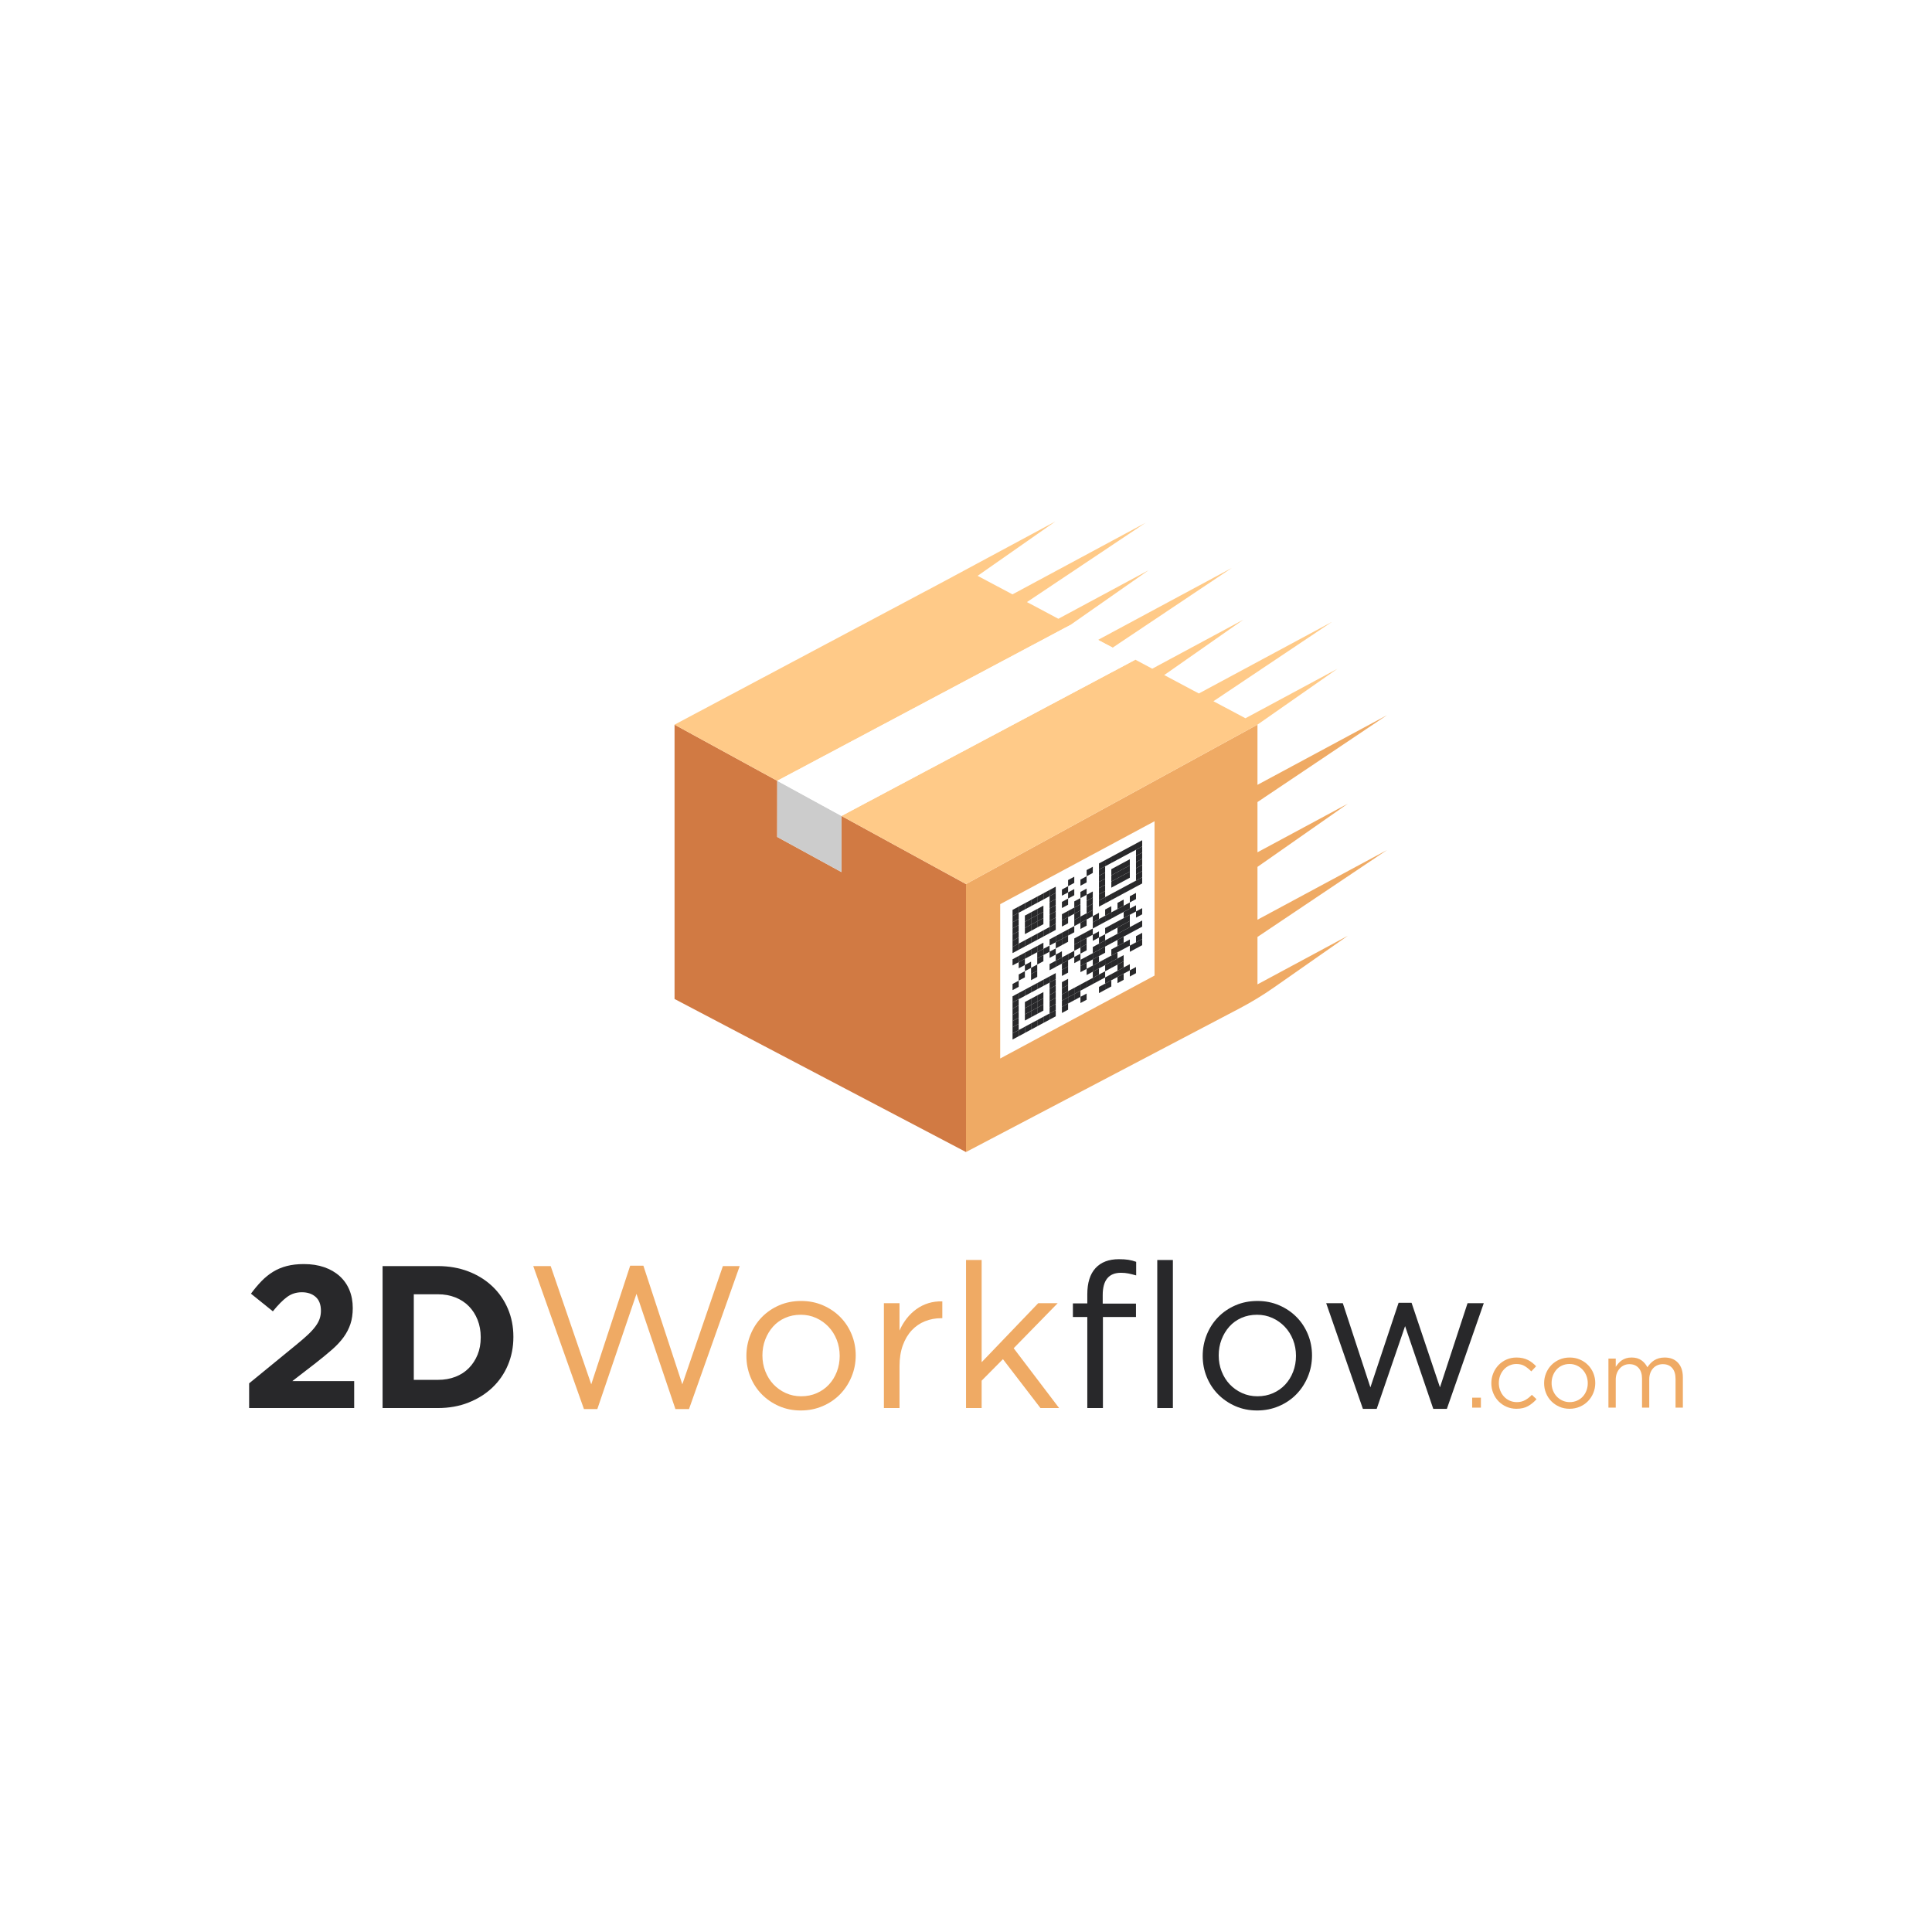 <?xml version="1.0" encoding="utf-8"?>
<!-- Generator: Adobe Illustrator 23.0.5, SVG Export Plug-In . SVG Version: 6.00 Build 0)  -->
<svg version="1.1" id="Layer_1" xmlns="http://www.w3.org/2000/svg" x="0px" y="0px"
     viewBox="0 0 2000 2000" style="enable-background:new 0 0 2000 2000;" xml:space="preserve">
<style type="text/css">
	.st0{fill:#FFFFFF;}
	.st1{fill:#EFAA64;}
	.st2{fill:#28282A;}
	.st3{fill:#D17A43;}
	.st4{fill:#FFCA88;}
	.st5{fill:none;}
	.st6{fill:#CCCCCC;}
</style>
<g>
	<rect x="0" class="st0" width="2000" height="2000"/>
	<g>
		<g>
			<path class="st1" d="M1301.73,1019.02l93.58-50.34l-76.42,53.46c-11.43,7.99-23.35,15.25-35.7,21.74l-75.06,39.41L1000,1192.58
				V915.16l197.3-107.91l104.41-57.1l0.02-0.01v62.32l134.08-72.11l-134.08,89.94v51.99l93.58-50.34l-93.58,65.46v54.7l134.1-72.14
				l-134.1,89.97V1019.02z"/>
			<g>
				<polygon class="st0" points="1035.39,935.99 1035.39,1095.76 1195.16,1009.92 1195.16,850.15 				"/>
				<g>
					<polygon class="st2" points="1048.18,941.91 1048.18,948.3 1054.57,944.86 1054.57,938.47 					"/>
					<polygon class="st2" points="1054.57,938.47 1054.57,944.86 1060.96,941.43 1060.96,935.04 					"/>
					<polygon class="st2" points="1060.96,935.04 1060.96,941.43 1067.35,938 1067.35,931.61 					"/>
					<polygon class="st2" points="1067.35,931.61 1067.35,938 1073.74,934.56 1073.74,928.17 					"/>
					<polygon class="st2" points="1073.74,928.17 1073.74,934.56 1080.13,931.13 1080.13,924.74 					"/>
					<polygon class="st2" points="1080.13,924.74 1080.13,931.13 1086.52,927.7 1086.52,921.3 					"/>
					<polygon class="st2" points="1086.52,921.3 1086.52,927.7 1092.91,924.26 1092.91,917.87 					"/>
					<polygon class="st2" points="1105.69,911 1105.69,917.4 1112.08,913.96 1112.08,907.57 					"/>
					<polygon class="st2" points="1124.87,900.7 1124.87,907.09 1131.26,903.66 1131.26,897.27 					"/>
					<polygon class="st2" points="1137.65,893.84 1137.65,900.23 1144.04,896.79 1144.04,890.4 					"/>
					<polygon class="st2" points="1144.04,890.4 1144.04,896.79 1150.43,893.36 1150.43,886.97 					"/>
					<polygon class="st2" points="1150.43,886.97 1150.43,893.36 1156.82,889.93 1156.82,883.54 					"/>
					<polygon class="st2" points="1156.82,883.54 1156.82,889.93 1163.21,886.49 1163.21,880.1 					"/>
					<polygon class="st2" points="1163.21,880.1 1163.21,886.49 1169.6,883.06 1169.6,876.67 					"/>
					<polygon class="st2" points="1169.6,876.67 1169.6,883.06 1175.99,879.63 1175.99,873.24 					"/>
					<polygon class="st2" points="1175.99,873.24 1175.99,879.63 1182.38,876.19 1182.38,869.8 					"/>
					<polygon class="st2" points="1048.18,948.3 1048.18,954.69 1054.57,951.25 1054.57,944.86 					"/>
					<polygon class="st2" points="1086.52,927.7 1086.52,934.09 1092.91,930.65 1092.91,924.26 					"/>
					<polygon class="st2" points="1099.3,920.83 1099.3,927.22 1105.69,923.79 1105.69,917.4 					"/>
					<polygon class="st2" points="1118.47,910.53 1118.47,916.92 1124.87,913.49 1124.87,907.09 					"/>
					<polygon class="st2" points="1137.65,900.23 1137.65,906.62 1144.04,903.18 1144.04,896.79 					"/>
					<polygon class="st2" points="1175.99,879.63 1175.99,886.02 1182.38,882.58 1182.38,876.19 					"/>
					<polygon class="st2" points="1048.18,954.69 1048.18,961.08 1054.57,957.64 1054.57,951.25 					"/>
					<polygon class="st2" points="1060.96,947.82 1060.96,954.21 1067.35,950.78 1067.35,944.39 					"/>
					<polygon class="st2" points="1067.35,944.39 1067.35,950.78 1073.74,947.34 1073.74,940.95 					"/>
					<polygon class="st2" points="1073.74,940.95 1073.74,947.34 1080.13,943.91 1080.13,937.52 					"/>
					<polygon class="st2" points="1086.52,934.09 1086.52,940.48 1092.91,937.04 1092.91,930.65 					"/>
					<polygon class="st2" points="1105.69,923.79 1105.69,930.18 1112.08,926.74 1112.08,920.35 					"/>
					<polygon class="st2" points="1137.65,906.62 1137.65,913.01 1144.04,909.58 1144.04,903.18 					"/>
					<polygon class="st2" points="1150.43,899.75 1150.43,906.14 1156.82,902.71 1156.82,896.32 					"/>
					<polygon class="st2" points="1156.82,896.32 1156.82,902.71 1163.21,899.27 1163.21,892.88 					"/>
					<polygon class="st2" points="1163.21,892.88 1163.21,899.27 1169.6,895.84 1169.6,889.45 					"/>
					<polygon class="st2" points="1175.99,886.02 1175.99,892.41 1182.38,888.97 1182.38,882.58 					"/>
					<polygon class="st2" points="1048.18,961.08 1048.18,967.47 1054.57,964.04 1054.57,957.64 					"/>
					<polygon class="st2" points="1060.96,954.21 1060.96,960.6 1067.35,957.17 1067.35,950.78 					"/>
					<polygon class="st2" points="1067.35,950.78 1067.35,957.17 1073.74,953.73 1073.74,947.34 					"/>
					<polygon class="st2" points="1073.74,947.34 1073.74,953.73 1080.13,950.3 1080.13,943.91 					"/>
					<polygon class="st2" points="1086.52,940.48 1086.52,946.87 1092.91,943.43 1092.91,937.04 					"/>
					<polygon class="st2" points="1099.3,933.61 1099.3,940 1105.69,936.57 1105.69,930.18 					"/>
					<polygon class="st2" points="1118.47,923.31 1118.47,929.7 1124.87,926.27 1124.87,919.88 					"/>
					<polygon class="st2" points="1137.65,913.01 1137.65,919.4 1144.04,915.97 1144.04,909.58 					"/>
					<polygon class="st2" points="1150.43,906.14 1150.43,912.53 1156.82,909.1 1156.82,902.71 					"/>
					<polygon class="st2" points="1156.82,902.71 1156.82,909.1 1163.21,905.67 1163.21,899.27 					"/>
					<polygon class="st2" points="1163.21,899.27 1163.21,905.67 1169.6,902.23 1169.6,895.84 					"/>
					<polygon class="st2" points="1175.99,892.41 1175.99,898.8 1182.38,895.37 1182.38,888.97 					"/>
					<polygon class="st2" points="1048.18,967.47 1048.18,973.86 1054.57,970.43 1054.57,964.04 					"/>
					<polygon class="st2" points="1060.96,960.6 1060.96,966.99 1067.35,963.56 1067.35,957.17 					"/>
					<polygon class="st2" points="1067.35,957.17 1067.35,963.56 1073.74,960.13 1073.74,953.73 					"/>
					<polygon class="st2" points="1073.74,953.73 1073.74,960.13 1080.13,956.69 1080.13,950.3 					"/>
					<polygon class="st2" points="1086.52,946.87 1086.52,953.26 1092.91,949.83 1092.91,943.43 					"/>
					<polygon class="st2" points="1112.08,933.13 1112.08,939.52 1118.47,936.09 1118.47,929.7 					"/>
					<polygon class="st2" points="1124.87,926.27 1124.87,932.66 1131.26,929.22 1131.26,922.83 					"/>
					<polygon class="st2" points="1137.65,919.4 1137.65,925.79 1144.04,922.36 1144.04,915.97 					"/>
					<polygon class="st2" points="1150.43,912.53 1150.43,918.92 1156.82,915.49 1156.82,909.1 					"/>
					<polygon class="st2" points="1156.82,909.1 1156.82,915.49 1163.21,912.06 1163.21,905.67 					"/>
					<polygon class="st2" points="1163.21,905.67 1163.21,912.06 1169.6,908.62 1169.6,902.23 					"/>
					<polygon class="st2" points="1175.99,898.8 1175.99,905.19 1182.38,901.76 1182.38,895.37 					"/>
					<polygon class="st2" points="1048.18,973.86 1048.18,980.25 1054.57,976.82 1054.57,970.43 					"/>
					<polygon class="st2" points="1086.52,953.26 1086.52,959.65 1092.91,956.22 1092.91,949.83 					"/>
					<polygon class="st2" points="1099.3,946.39 1099.3,952.78 1105.69,949.35 1105.69,942.96 					"/>
					<polygon class="st2" points="1105.69,942.96 1105.69,949.35 1112.08,945.92 1112.08,939.52 					"/>
					<polygon class="st2" points="1112.08,939.52 1112.08,945.92 1118.47,942.48 1118.47,936.09 					"/>
					<polygon class="st2" points="1124.87,932.66 1124.87,939.05 1131.26,935.61 1131.26,929.22 					"/>
					<polygon class="st2" points="1137.65,925.79 1137.65,932.18 1144.04,928.75 1144.04,922.36 					"/>
					<polygon class="st2" points="1175.99,905.19 1175.99,911.58 1182.38,908.15 1182.38,901.76 					"/>
					<polygon class="st2" points="1048.18,980.25 1048.18,986.64 1054.57,983.21 1054.57,976.82 					"/>
					<polygon class="st2" points="1054.57,976.82 1054.57,983.21 1060.96,979.77 1060.96,973.38 					"/>
					<polygon class="st2" points="1060.96,973.38 1060.96,979.77 1067.35,976.34 1067.35,969.95 					"/>
					<polygon class="st2" points="1067.35,969.95 1067.35,976.34 1073.74,972.91 1073.74,966.52 					"/>
					<polygon class="st2" points="1073.74,966.52 1073.74,972.91 1080.13,969.47 1080.13,963.08 					"/>
					<polygon class="st2" points="1080.13,963.08 1080.13,969.47 1086.52,966.04 1086.52,959.65 					"/>
					<polygon class="st2" points="1086.52,959.65 1086.52,966.04 1092.91,962.61 1092.91,956.22 					"/>
					<polygon class="st2" points="1099.3,952.78 1099.3,959.17 1105.69,955.74 1105.69,949.35 					"/>
					<polygon class="st2" points="1112.08,945.92 1112.08,952.31 1118.47,948.87 1118.47,942.48 					"/>
					<polygon class="st2" points="1124.87,939.05 1124.87,945.44 1131.26,942.01 1131.26,935.61 					"/>
					<polygon class="st2" points="1137.65,932.18 1137.65,938.57 1144.04,935.14 1144.04,928.75 					"/>
					<polygon class="st2" points="1144.04,928.75 1144.04,935.14 1150.43,931.71 1150.43,925.31 					"/>
					<polygon class="st2" points="1150.43,925.31 1150.43,931.71 1156.82,928.27 1156.82,921.88 					"/>
					<polygon class="st2" points="1156.82,921.88 1156.82,928.27 1163.21,924.84 1163.21,918.45 					"/>
					<polygon class="st2" points="1163.21,918.45 1163.21,924.84 1169.6,921.4 1169.6,915.01 					"/>
					<polygon class="st2" points="1169.6,915.01 1169.6,921.4 1175.99,917.97 1175.99,911.58 					"/>
					<polygon class="st2" points="1175.99,911.58 1175.99,917.97 1182.38,914.54 1182.38,908.15 					"/>
					<polygon class="st2" points="1112.08,952.31 1112.08,958.7 1118.47,955.26 1118.47,948.87 					"/>
					<polygon class="st2" points="1118.47,948.87 1118.47,955.26 1124.87,951.83 1124.87,945.44 					"/>
					<polygon class="st2" points="1124.87,945.44 1124.87,951.83 1131.26,948.4 1131.26,942.01 					"/>
					<polygon class="st2" points="1048.18,993.03 1048.18,999.42 1054.57,995.99 1054.57,989.6 					"/>
					<polygon class="st2" points="1054.57,989.6 1054.57,995.99 1060.96,992.56 1060.96,986.17 					"/>
					<polygon class="st2" points="1060.96,986.17 1060.96,992.56 1067.35,989.12 1067.35,982.73 					"/>
					<polygon class="st2" points="1067.35,982.73 1067.35,989.12 1073.74,985.69 1073.74,979.3 					"/>
					<polygon class="st2" points="1073.74,979.3 1073.74,985.69 1080.13,982.26 1080.13,975.86 					"/>
					<polygon class="st2" points="1086.52,972.43 1086.52,978.82 1092.91,975.39 1092.91,969 					"/>
					<polygon class="st2" points="1092.91,969 1092.91,975.39 1099.3,971.95 1099.3,965.56 					"/>
					<polygon class="st2" points="1099.3,965.56 1099.3,971.95 1105.69,968.52 1105.69,962.13 					"/>
					<polygon class="st2" points="1105.69,962.13 1105.69,968.52 1112.08,965.09 1112.08,958.7 					"/>
					<polygon class="st2" points="1118.47,955.26 1118.47,961.65 1124.87,958.22 1124.87,951.83 					"/>
					<polygon class="st2" points="1131.26,948.4 1131.26,954.79 1137.65,951.35 1137.65,944.96 					"/>
					<polygon class="st2" points="1144.04,941.53 1144.04,947.92 1150.43,944.49 1150.43,938.1 					"/>
					<polygon class="st2" points="1156.82,934.66 1156.82,941.05 1163.21,937.62 1163.21,931.23 					"/>
					<polygon class="st2" points="1169.6,927.8 1169.6,934.19 1175.99,930.75 1175.99,924.36 					"/>
					<polygon class="st2" points="1054.57,995.99 1054.57,1002.38 1060.96,998.95 1060.96,992.56 					"/>
					<polygon class="st2" points="1073.74,985.69 1073.74,992.08 1080.13,988.65 1080.13,982.26 					"/>
					<polygon class="st2" points="1080.13,982.26 1080.13,988.65 1086.52,985.21 1086.52,978.82 					"/>
					<polygon class="st2" points="1092.91,975.39 1092.91,981.78 1099.3,978.35 1099.3,971.95 					"/>
					<polygon class="st2" points="1099.3,971.95 1099.3,978.35 1105.69,974.91 1105.69,968.52 					"/>
					<polygon class="st2" points="1131.26,954.79 1131.26,961.18 1137.65,957.74 1137.65,951.35 					"/>
					<polygon class="st2" points="1137.65,951.35 1137.65,957.74 1144.04,954.31 1144.04,947.92 					"/>
					<polygon class="st2" points="1144.04,947.92 1144.04,954.31 1150.43,950.88 1150.43,944.49 					"/>
					<polygon class="st2" points="1150.43,944.49 1150.43,950.88 1156.82,947.44 1156.82,941.05 					"/>
					<polygon class="st2" points="1156.82,941.05 1156.82,947.44 1163.21,944.01 1163.21,937.62 					"/>
					<polygon class="st2" points="1163.21,937.62 1163.21,944.01 1169.6,940.58 1169.6,934.19 					"/>
					<polygon class="st2" points="1060.96,998.95 1060.96,1005.34 1067.35,1001.9 1067.35,995.51 					"/>
					<polygon class="st2" points="1073.74,992.08 1073.74,998.47 1080.13,995.04 1080.13,988.65 					"/>
					<polygon class="st2" points="1086.52,985.21 1086.52,991.6 1092.91,988.17 1092.91,981.78 					"/>
					<polygon class="st2" points="1112.08,971.48 1112.08,977.87 1118.47,974.44 1118.47,968.04 					"/>
					<polygon class="st2" points="1118.47,968.04 1118.47,974.44 1124.87,971 1124.87,964.61 					"/>
					<polygon class="st2" points="1124.87,964.61 1124.87,971 1131.26,967.57 1131.26,961.18 					"/>
					<polygon class="st2" points="1163.21,944.01 1163.21,950.4 1169.6,946.97 1169.6,940.58 					"/>
					<polygon class="st2" points="1169.6,940.58 1169.6,946.97 1175.99,943.53 1175.99,937.14 					"/>
					<polygon class="st2" points="1054.57,1008.77 1054.57,1015.16 1060.96,1011.73 1060.96,1005.34 					"/>
					<polygon class="st2" points="1067.35,1001.9 1067.35,1008.29 1073.74,1004.86 1073.74,998.47 					"/>
					<polygon class="st2" points="1092.91,988.17 1092.91,994.56 1099.3,991.13 1099.3,984.74 					"/>
					<polygon class="st2" points="1112.08,977.87 1112.08,984.26 1118.47,980.83 1118.47,974.44 					"/>
					<polygon class="st2" points="1118.47,974.44 1118.47,980.83 1124.87,977.39 1124.87,971 					"/>
					<polygon class="st2" points="1131.26,967.57 1131.26,973.96 1137.65,970.53 1137.65,964.14 					"/>
					<polygon class="st2" points="1144.04,960.7 1144.04,967.09 1150.43,963.66 1150.43,957.27 					"/>
					<polygon class="st2" points="1150.43,957.27 1150.43,963.66 1156.82,960.23 1156.82,953.83 					"/>
					<polygon class="st2" points="1156.82,953.83 1156.82,960.23 1163.21,956.79 1163.21,950.4 					"/>
					<polygon class="st2" points="1163.21,950.4 1163.21,956.79 1169.6,953.36 1169.6,946.97 					"/>
					<polygon class="st2" points="1175.99,943.53 1175.99,949.92 1182.38,946.49 1182.38,940.1 					"/>
					<polygon class="st2" points="1048.18,1018.6 1048.18,1024.99 1054.57,1021.55 1054.57,1015.16 					"/>
					<polygon class="st2" points="1067.35,1008.29 1067.35,1014.69 1073.74,1011.25 1073.74,1004.86 					"/>
					<polygon class="st2" points="1086.52,997.99 1086.52,1004.38 1092.91,1000.95 1092.91,994.56 					"/>
					<polygon class="st2" points="1092.91,994.56 1092.91,1000.95 1099.3,997.52 1099.3,991.13 					"/>
					<polygon class="st2" points="1099.3,991.13 1099.3,997.52 1105.69,994.08 1105.69,987.69 					"/>
					<polygon class="st2" points="1105.69,987.69 1105.69,994.08 1112.08,990.65 1112.08,984.26 					"/>
					<polygon class="st2" points="1118.47,980.83 1118.47,987.22 1124.87,983.78 1124.87,977.39 					"/>
					<polygon class="st2" points="1137.65,970.53 1137.65,976.92 1144.04,973.48 1144.04,967.09 					"/>
					<polygon class="st2" points="1156.82,960.23 1156.82,966.62 1163.21,963.18 1163.21,956.79 					"/>
					<polygon class="st2" points="1163.21,956.79 1163.21,963.18 1169.6,959.75 1169.6,953.36 					"/>
					<polygon class="st2" points="1099.3,997.52 1099.3,1003.91 1105.69,1000.48 1105.69,994.08 					"/>
					<polygon class="st2" points="1112.08,990.65 1112.08,997.04 1118.47,993.61 1118.47,987.22 					"/>
					<polygon class="st2" points="1131.26,980.35 1131.26,986.74 1137.65,983.31 1137.65,976.92 					"/>
					<polygon class="st2" points="1137.65,976.92 1137.65,983.31 1144.04,979.87 1144.04,973.48 					"/>
					<polygon class="st2" points="1144.04,973.48 1144.04,979.87 1150.43,976.44 1150.43,970.05 					"/>
					<polygon class="st2" points="1150.43,970.05 1150.43,976.44 1156.82,973.01 1156.82,966.62 					"/>
					<polygon class="st2" points="1156.82,966.62 1156.82,973.01 1163.21,969.57 1163.21,963.18 					"/>
					<polygon class="st2" points="1163.21,963.18 1163.21,969.57 1169.6,966.14 1169.6,959.75 					"/>
					<polygon class="st2" points="1169.6,959.75 1169.6,966.14 1175.99,962.71 1175.99,956.32 					"/>
					<polygon class="st2" points="1175.99,956.32 1175.99,962.71 1182.38,959.27 1182.38,952.88 					"/>
					<polygon class="st2" points="1048.18,1031.38 1048.18,1037.77 1054.57,1034.33 1054.57,1027.94 					"/>
					<polygon class="st2" points="1054.57,1027.94 1054.57,1034.33 1060.96,1030.9 1060.96,1024.51 					"/>
					<polygon class="st2" points="1060.96,1024.51 1060.96,1030.9 1067.35,1027.47 1067.35,1021.08 					"/>
					<polygon class="st2" points="1067.35,1021.08 1067.35,1027.47 1073.74,1024.03 1073.74,1017.64 					"/>
					<polygon class="st2" points="1073.74,1017.64 1073.74,1024.03 1080.13,1020.6 1080.13,1014.21 					"/>
					<polygon class="st2" points="1080.13,1014.21 1080.13,1020.6 1086.52,1017.17 1086.52,1010.78 					"/>
					<polygon class="st2" points="1086.52,1010.78 1086.52,1017.17 1092.91,1013.73 1092.91,1007.34 					"/>
					<polygon class="st2" points="1099.3,1003.91 1099.3,1010.3 1105.69,1006.87 1105.69,1000.48 					"/>
					<polygon class="st2" points="1118.47,993.61 1118.47,1000 1124.87,996.57 1124.87,990.17 					"/>
					<polygon class="st2" points="1124.87,990.17 1124.87,996.57 1131.26,993.13 1131.26,986.74 					"/>
					<polygon class="st2" points="1131.26,986.74 1131.26,993.13 1137.65,989.7 1137.65,983.31 					"/>
					<polygon class="st2" points="1137.65,983.31 1137.65,989.7 1144.04,986.26 1144.04,979.87 					"/>
					<polygon class="st2" points="1156.82,973.01 1156.82,979.4 1163.21,975.96 1163.21,969.57 					"/>
					<polygon class="st2" points="1048.18,1037.77 1048.18,1044.16 1054.57,1040.72 1054.57,1034.33 					"/>
					<polygon class="st2" points="1086.52,1017.17 1086.52,1023.56 1092.91,1020.12 1092.91,1013.73 					"/>
					<polygon class="st2" points="1118.47,1000 1118.47,1006.39 1124.87,1002.96 1124.87,996.57 					"/>
					<polygon class="st2" points="1131.26,993.13 1131.26,999.52 1137.65,996.09 1137.65,989.7 					"/>
					<polygon class="st2" points="1150.43,982.83 1150.43,989.22 1156.82,985.79 1156.82,979.4 					"/>
					<polygon class="st2" points="1156.82,979.4 1156.82,985.79 1163.21,982.36 1163.21,975.96 					"/>
					<polygon class="st2" points="1163.21,975.96 1163.21,982.36 1169.6,978.92 1169.6,972.53 					"/>
					<polygon class="st2" points="1175.99,969.1 1175.99,975.49 1182.38,972.05 1182.38,965.66 					"/>
					<polygon class="st2" points="1048.18,1044.16 1048.18,1050.55 1054.57,1047.12 1054.57,1040.72 					"/>
					<polygon class="st2" points="1060.96,1037.29 1060.96,1043.68 1067.35,1040.25 1067.35,1033.86 					"/>
					<polygon class="st2" points="1067.35,1033.86 1067.35,1040.25 1073.74,1036.81 1073.74,1030.42 					"/>
					<polygon class="st2" points="1073.74,1030.42 1073.74,1036.81 1080.13,1033.38 1080.13,1026.99 					"/>
					<polygon class="st2" points="1086.52,1023.56 1086.52,1029.95 1092.91,1026.51 1092.91,1020.12 					"/>
					<polygon class="st2" points="1099.3,1016.69 1099.3,1023.08 1105.69,1019.65 1105.69,1013.26 					"/>
					<polygon class="st2" points="1124.87,1002.96 1124.87,1009.35 1131.26,1005.91 1131.26,999.52 					"/>
					<polygon class="st2" points="1131.26,999.52 1131.26,1005.91 1137.65,1002.48 1137.65,996.09 					"/>
					<polygon class="st2" points="1137.65,996.09 1137.65,1002.48 1144.04,999.05 1144.04,992.66 					"/>
					<polygon class="st2" points="1144.04,992.66 1144.04,999.05 1150.43,995.61 1150.43,989.22 					"/>
					<polygon class="st2" points="1150.43,989.22 1150.43,995.61 1156.82,992.18 1156.82,985.79 					"/>
					<polygon class="st2" points="1169.6,978.92 1169.6,985.31 1175.99,981.88 1175.99,975.49 					"/>
					<polygon class="st2" points="1175.99,975.49 1175.99,981.88 1182.38,978.45 1182.38,972.05 					"/>
					<polygon class="st2" points="1048.18,1050.55 1048.18,1056.94 1054.57,1053.51 1054.57,1047.12 					"/>
					<polygon class="st2" points="1060.96,1043.68 1060.96,1050.07 1067.35,1046.64 1067.35,1040.25 					"/>
					<polygon class="st2" points="1067.35,1040.25 1067.35,1046.64 1073.74,1043.21 1073.74,1036.81 					"/>
					<polygon class="st2" points="1073.74,1036.81 1073.74,1043.21 1080.13,1039.77 1080.13,1033.38 					"/>
					<polygon class="st2" points="1086.52,1029.95 1086.52,1036.34 1092.91,1032.91 1092.91,1026.51 					"/>
					<polygon class="st2" points="1099.3,1023.08 1099.3,1029.47 1105.69,1026.04 1105.69,1019.65 					"/>
					<polygon class="st2" points="1131.26,1005.91 1131.26,1012.3 1137.65,1008.87 1137.65,1002.48 					"/>
					<polygon class="st2" points="1144.04,999.05 1144.04,1005.44 1150.43,1002 1150.43,995.61 					"/>
					<polygon class="st2" points="1150.43,995.61 1150.43,1002 1156.82,998.57 1156.82,992.18 					"/>
					<polygon class="st2" points="1156.82,992.18 1156.82,998.57 1163.21,995.14 1163.21,988.75 					"/>
					<polygon class="st2" points="1048.18,1056.94 1048.18,1063.33 1054.57,1059.9 1054.57,1053.51 					"/>
					<polygon class="st2" points="1060.96,1050.07 1060.96,1056.46 1067.35,1053.03 1067.35,1046.64 					"/>
					<polygon class="st2" points="1067.35,1046.64 1067.35,1053.03 1073.74,1049.6 1073.74,1043.21 					"/>
					<polygon class="st2" points="1073.74,1043.21 1073.74,1049.6 1080.13,1046.16 1080.13,1039.77 					"/>
					<polygon class="st2" points="1086.52,1036.34 1086.52,1042.73 1092.91,1039.3 1092.91,1032.91 					"/>
					<polygon class="st2" points="1099.3,1029.47 1099.3,1035.86 1105.69,1032.43 1105.69,1026.04 					"/>
					<polygon class="st2" points="1105.69,1026.04 1105.69,1032.43 1112.08,1029 1112.08,1022.6 					"/>
					<polygon class="st2" points="1112.08,1022.6 1112.08,1029 1118.47,1025.56 1118.47,1019.17 					"/>
					<polygon class="st2" points="1118.47,1019.17 1118.47,1025.56 1124.87,1022.13 1124.87,1015.74 					"/>
					<polygon class="st2" points="1124.87,1015.74 1124.87,1022.13 1131.26,1018.69 1131.26,1012.3 					"/>
					<polygon class="st2" points="1131.26,1012.3 1131.26,1018.69 1137.65,1015.26 1137.65,1008.87 					"/>
					<polygon class="st2" points="1137.65,1008.87 1137.65,1015.26 1144.04,1011.83 1144.04,1005.44 					"/>
					<polygon class="st2" points="1156.82,998.57 1156.82,1004.96 1163.21,1001.53 1163.21,995.14 					"/>
					<polygon class="st2" points="1048.18,1063.33 1048.18,1069.72 1054.57,1066.29 1054.57,1059.9 					"/>
					<polygon class="st2" points="1086.52,1042.73 1086.52,1049.12 1092.91,1045.69 1092.91,1039.3 					"/>
					<polygon class="st2" points="1099.3,1035.86 1099.3,1042.25 1105.69,1038.82 1105.69,1032.43 					"/>
					<polygon class="st2" points="1105.69,1032.43 1105.69,1038.82 1112.08,1035.39 1112.08,1029 					"/>
					<polygon class="st2" points="1112.08,1029 1112.08,1035.39 1118.47,1031.95 1118.47,1025.56 					"/>
					<polygon class="st2" points="1144.04,1011.83 1144.04,1018.22 1150.43,1014.79 1150.43,1008.39 					"/>
					<polygon class="st2" points="1150.43,1008.39 1150.43,1014.79 1156.82,1011.35 1156.82,1004.96 					"/>
					<polygon class="st2" points="1156.82,1004.96 1156.82,1011.35 1163.21,1007.92 1163.21,1001.53 					"/>
					<polygon class="st2" points="1163.21,1001.53 1163.21,1007.92 1169.6,1004.48 1169.6,998.09 					"/>
					<polygon class="st2" points="1048.18,1069.72 1048.18,1076.11 1054.57,1072.68 1054.57,1066.29 					"/>
					<polygon class="st2" points="1054.57,1066.29 1054.57,1072.68 1060.96,1069.25 1060.96,1062.85 					"/>
					<polygon class="st2" points="1060.96,1062.85 1060.96,1069.25 1067.35,1065.81 1067.35,1059.42 					"/>
					<polygon class="st2" points="1067.35,1059.42 1067.35,1065.81 1073.74,1062.38 1073.74,1055.99 					"/>
					<polygon class="st2" points="1073.74,1055.99 1073.74,1062.38 1080.13,1058.94 1080.13,1052.55 					"/>
					<polygon class="st2" points="1080.13,1052.55 1080.13,1058.94 1086.52,1055.51 1086.52,1049.12 					"/>
					<polygon class="st2" points="1086.52,1049.12 1086.52,1055.51 1092.91,1052.08 1092.91,1045.69 					"/>
					<polygon class="st2" points="1099.3,1042.25 1099.3,1048.64 1105.69,1045.21 1105.69,1038.82 					"/>
					<polygon class="st2" points="1118.47,1031.95 1118.47,1038.34 1124.87,1034.91 1124.87,1028.52 					"/>
					<polygon class="st2" points="1137.65,1021.65 1137.65,1028.04 1144.04,1024.61 1144.04,1018.22 					"/>
					<polygon class="st2" points="1144.04,1018.22 1144.04,1024.61 1150.43,1021.18 1150.43,1014.79 					"/>
					<polygon class="st2" points="1156.82,1011.35 1156.82,1017.74 1163.21,1014.31 1163.21,1007.92 					"/>
					<polygon class="st2" points="1169.6,1004.48 1169.6,1010.88 1175.99,1007.44 1175.99,1001.05 					"/>
				</g>
			</g>
			<polygon class="st3" points="1000,915.16 1000,1192.58 871.08,1124.89 804.56,1089.95 698.29,1034.14 698.29,750.15 
				804.61,808.28 804.61,808.36 804.56,866.4 871.08,902.78 871.08,844.65 			"/>
			<polygon class="st4" points="1301.71,750.15 1197.3,807.26 1000,915.16 1197.3,807.25 			"/>
			<polyline class="st5" points="1289.28,743.53 1256.14,725.91 1241.04,717.88 1205.19,698.82 1192.81,692.23 1175.3,682.92 			"/>
			<g>
				<polygon class="st6" points="871.08,844.65 871.08,902.78 804.56,866.4 804.61,808.28 804.61,808.28 				"/>
				<g>
					<polygon class="st4" points="1384.47,692.33 1301.73,750.14 1301.71,750.15 1197.3,807.25 1000,915.16 871.08,844.65 
						1175.3,682.92 1192.81,692.23 1287.12,641.5 1205.19,698.82 1241.04,717.88 1378.89,643.73 1256.14,725.91 1289.28,743.53 
											"/>
					<polygon class="st4" points="1189.04,590.3 1107.82,647.09 1107.82,647.09 1107.82,647.09 1002.58,703.04 804.61,808.28 
						698.29,750.15 976.83,602.04 977.84,601.51 1092.42,539.87 1012.03,596.1 1048.11,615.29 1185.95,541.14 1063.1,623.26 
						1092.42,638.86 1095.6,640.56 1095.62,640.55 					"/>
					<polygon class="st4" points="1275.18,587.92 1151.8,670.44 1136.68,662.42 					"/>
					<polygon class="st0" points="1175.3,682.92 871.08,844.65 804.61,808.28 1002.58,703.04 1107.82,647.09 1136.68,662.42 
						1151.8,670.44 					"/>
				</g>
				<polyline class="st5" points="1063.1,623.26 1048.11,615.29 1012.03,596.1 				"/>
			</g>
		</g>
		<g>
			<g>
				<path class="st2" d="M297.26,1342.56c-4.41,3.22-9.34,8.19-14.8,14.91l-22.67-18.26c3.64-4.93,7.31-9.29,11.02-13.1
					c3.71-3.81,7.7-7.01,11.97-9.62c4.27-2.61,8.99-4.58,14.17-5.92c5.18-1.34,11.05-2.01,17.63-2.01c7.84,0,14.87,1.09,21.1,3.25
					c6.23,2.17,11.55,5.25,15.96,9.24c4.41,3.99,7.77,8.78,10.08,14.38c2.31,5.6,3.46,11.83,3.46,18.68
					c0,6.16-0.81,11.65-2.41,16.48c-1.61,4.83-3.99,9.41-7.14,13.75c-3.15,4.34-7.17,8.64-12.07,12.91
					c-4.9,4.27-10.57,8.92-17.01,13.96l-23.93,18.47h64.03v27.92H257.9v-25.57l48.92-40.03c4.62-3.77,8.54-7.16,11.76-10.16
					c3.22-3,5.84-5.87,7.87-8.59c2.03-2.72,3.5-5.38,4.41-7.96c0.91-2.58,1.36-5.41,1.36-8.49c0-6.28-1.82-11.03-5.46-14.25
					c-3.64-3.21-8.4-4.82-14.28-4.82C306.74,1337.73,301.67,1339.34,297.26,1342.56z"/>
				<path class="st2" d="M525.78,1413.1c-3.78,8.96-9.13,16.73-16.06,23.3c-6.93,6.58-15.19,11.76-24.77,15.54
					c-9.59,3.78-20.12,5.67-31.6,5.67h-57.31v-146.96h57.31c11.47,0,22.01,1.86,31.6,5.56c9.59,3.71,17.84,8.85,24.77,15.43
					c6.93,6.58,12.28,14.31,16.06,23.2c3.78,8.89,5.67,18.51,5.67,28.87v0.42C531.45,1394.49,529.56,1404.15,525.78,1413.1z
					 M497.64,1384.13c0-6.44-1.09-12.39-3.25-17.85c-2.17-5.46-5.18-10.15-9.03-14.07c-3.85-3.92-8.5-6.96-13.96-9.13
					c-5.46-2.17-11.48-3.25-18.06-3.25h-24.98v88.59h24.98c6.58,0,12.6-1.05,18.06-3.15c5.46-2.1,10.11-5.11,13.96-9.03
					c3.85-3.92,6.86-8.54,9.03-13.86c2.17-5.32,3.25-11.26,3.25-17.84V1384.13z"/>
				<path class="st1" d="M652.37,1310.23h13.65l40.31,122.82l41.99-122.4h17.42l-52.48,148.01h-14.07l-40.31-119.25l-40.52,119.25
					H604.5l-52.48-148.01h18.05l41.99,122.4L652.37,1310.23z"/>
				<path class="st1" d="M881.52,1425.17c-2.87,6.93-6.82,12.98-11.86,18.16c-5.04,5.18-11.06,9.27-18.05,12.28
					c-7,3.01-14.56,4.51-22.67,4.51c-8.12,0-15.61-1.51-22.46-4.51c-6.86-3.01-12.81-7.07-17.85-12.18
					c-5.04-5.11-8.96-11.09-11.76-17.95c-2.8-6.86-4.2-14.13-4.2-21.83c0-7.7,1.4-15.01,4.2-21.94c2.8-6.93,6.72-12.98,11.76-18.16
					c5.04-5.18,11.02-9.27,17.95-12.28c6.93-3.01,14.52-4.51,22.78-4.51c8.12,0,15.64,1.51,22.57,4.51
					c6.93,3.01,12.91,7.07,17.95,12.18c5.04,5.11,8.95,11.09,11.76,17.95c2.8,6.86,4.2,14.14,4.2,21.83
					C885.82,1410.93,884.39,1418.24,881.52,1425.17z M866.2,1387c-2.03-5.16-4.86-9.67-8.5-13.51c-3.64-3.84-7.91-6.88-12.81-9.11
					c-4.9-2.23-10.22-3.35-15.96-3.35c-5.88,0-11.27,1.08-16.17,3.25c-4.9,2.16-9.06,5.17-12.49,9c-3.43,3.84-6.12,8.31-8.08,13.4
					c-1.96,5.1-2.94,10.58-2.94,16.44c0,5.86,1.01,11.38,3.04,16.55c2.03,5.17,4.83,9.63,8.4,13.4c3.57,3.77,7.8,6.77,12.7,9
					c4.9,2.23,10.21,3.35,15.96,3.35c5.88,0,11.26-1.08,16.17-3.24c4.9-2.17,9.1-5.13,12.6-8.9c3.5-3.77,6.23-8.2,8.19-13.3
					c1.96-5.09,2.94-10.57,2.94-16.44C869.24,1397.68,868.22,1392.17,866.2,1387z"/>
				<path class="st1" d="M931.17,1457.61h-16.16v-108.54h16.16v28.34c1.96-4.48,4.41-8.61,7.35-12.39c2.94-3.78,6.3-7.03,10.08-9.76
					c3.78-2.73,7.91-4.79,12.39-6.19c4.48-1.4,9.31-2.03,14.49-1.89v17.42h-1.26c-5.88,0-11.44,1.05-16.69,3.15
					s-9.83,5.25-13.75,9.45c-3.92,4.2-7,9.41-9.24,15.64c-2.24,6.23-3.36,13.4-3.36,21.52V1457.61z"/>
				<path class="st1" d="M1096.39,1457.61h-19.31l-38.84-50.6l-22.04,22.25v28.34h-16.17v-153.26h16.17v105.81l58.57-61.09h20.15
					l-45.56,46.61L1096.39,1457.61z"/>
				<path class="st2" d="M1175.96,1349.49v13.86h-34.22v94.26h-16.17v-94.26h-14.91v-14.07h14.91v-9.45
					c0-11.89,2.83-20.92,8.5-27.08c5.67-6.16,13.75-9.24,24.25-9.24c3.78,0,7.03,0.21,9.76,0.63c2.73,0.42,5.42,1.12,8.08,2.1v14.07
					c-2.94-0.84-5.6-1.5-7.98-1.99c-2.38-0.49-4.97-0.73-7.77-0.73c-12.6,0-18.89,7.7-18.89,23.09v8.82H1175.96z"/>
				<path class="st2" d="M1198,1457.61v-153.26h16.17v153.26H1198z"/>
				<path class="st2" d="M1353.88,1425.17c-2.87,6.93-6.82,12.98-11.86,18.16c-5.04,5.18-11.06,9.27-18.06,12.28
					c-7,3.01-14.56,4.51-22.67,4.51c-8.12,0-15.61-1.51-22.46-4.51c-6.86-3.01-12.81-7.07-17.85-12.18
					c-5.04-5.11-8.96-11.09-11.76-17.95c-2.8-6.86-4.2-14.13-4.2-21.83c0-7.7,1.4-15.01,4.2-21.94c2.8-6.93,6.72-12.98,11.76-18.16
					c5.04-5.18,11.02-9.27,17.95-12.28c6.93-3.01,14.52-4.51,22.78-4.51c8.12,0,15.64,1.51,22.57,4.51
					c6.93,3.01,12.91,7.07,17.95,12.18c5.04,5.11,8.95,11.09,11.76,17.95c2.8,6.86,4.2,14.14,4.2,21.83
					C1358.18,1410.93,1356.74,1418.24,1353.88,1425.17z M1338.55,1387c-2.03-5.16-4.86-9.67-8.5-13.51
					c-3.64-3.84-7.91-6.88-12.81-9.11c-4.9-2.23-10.22-3.35-15.96-3.35c-5.88,0-11.27,1.08-16.17,3.25c-4.9,2.16-9.06,5.17-12.49,9
					c-3.43,3.84-6.12,8.31-8.08,13.4c-1.96,5.1-2.94,10.58-2.94,16.44c0,5.86,1.01,11.38,3.04,16.55c2.03,5.17,4.83,9.63,8.4,13.4
					c3.57,3.77,7.8,6.77,12.7,9c4.9,2.23,10.21,3.35,15.96,3.35c5.88,0,11.26-1.08,16.17-3.24c4.9-2.17,9.1-5.13,12.6-8.9
					c3.5-3.77,6.23-8.2,8.19-13.3c1.96-5.09,2.94-10.57,2.94-16.44C1341.59,1397.68,1340.58,1392.17,1338.55,1387z"/>
				<path class="st2" d="M1490.65,1436.19l28.55-87.12h16.8l-38.21,109.38h-14.07l-29.18-85.66l-29.39,85.66h-14.28l-38-109.38
					h17.21l28.55,87.12l29.18-87.54h13.44L1490.65,1436.19z"/>
			</g>
			<g>
				<path class="st1" d="M1523.98,1457.18v-10.32h9.04v10.32H1523.98z"/>
				<path class="st1" d="M1581.9,1455.57c-3.24,1.86-7.26,2.79-12.04,2.79c-3.73,0-7.19-0.7-10.37-2.11
					c-3.18-1.41-5.93-3.31-8.25-5.7c-2.33-2.39-4.14-5.19-5.45-8.4c-1.31-3.21-1.97-6.62-1.97-10.22c0-3.6,0.65-7.03,1.97-10.27
					c1.31-3.24,3.13-6.08,5.45-8.5c2.32-2.42,5.08-4.34,8.25-5.75c3.18-1.41,6.63-2.11,10.37-2.11c2.42,0,4.62,0.23,6.58,0.69
					c1.96,0.46,3.77,1.1,5.4,1.92c1.64,0.82,3.14,1.79,4.52,2.9c1.38,1.11,2.65,2.29,3.83,3.54l-5.01,5.31
					c-2.03-2.1-4.24-3.9-6.63-5.4c-2.39-1.51-5.32-2.26-8.79-2.26c-2.55,0-4.95,0.51-7.17,1.52c-2.23,1.01-4.16,2.42-5.8,4.21
					c-1.64,1.8-2.92,3.89-3.83,6.27c-0.92,2.39-1.38,4.95-1.38,7.69c0,2.75,0.47,5.33,1.42,7.74c0.95,2.42,2.26,4.53,3.93,6.32
					c1.67,1.8,3.64,3.2,5.9,4.21c2.26,1.01,4.73,1.52,7.42,1.52c3.27,0,6.17-0.72,8.7-2.16c2.52-1.44,4.8-3.24,6.83-5.4l4.81,4.52
					C1588.04,1451.33,1585.14,1453.71,1581.9,1455.57z"/>
				<path class="st1" d="M1649.4,1442c-1.34,3.24-3.19,6.08-5.55,8.5c-2.36,2.42-5.17,4.34-8.45,5.75
					c-3.28,1.41-6.81,2.11-10.61,2.11c-3.8,0-7.31-0.7-10.51-2.11c-3.21-1.41-5.99-3.31-8.35-5.7c-2.36-2.39-4.19-5.19-5.5-8.4
					c-1.31-3.21-1.97-6.62-1.97-10.22c0-3.6,0.65-7.03,1.97-10.27c1.31-3.24,3.14-6.08,5.5-8.5c2.36-2.42,5.16-4.34,8.4-5.75
					c3.24-1.41,6.79-2.11,10.66-2.11c3.8,0,7.32,0.7,10.56,2.11c3.24,1.41,6.04,3.31,8.4,5.7c2.36,2.39,4.19,5.19,5.5,8.4
					c1.31,3.21,1.96,6.62,1.96,10.22C1651.41,1435.34,1650.74,1438.76,1649.4,1442z M1642.23,1424.14
					c-0.95-2.42-2.28-4.52-3.98-6.32c-1.7-1.8-3.7-3.22-5.99-4.26c-2.29-1.05-4.78-1.57-7.47-1.57c-2.75,0-5.27,0.51-7.57,1.52
					c-2.29,1.01-4.24,2.42-5.85,4.21c-1.61,1.8-2.87,3.89-3.78,6.27c-0.92,2.39-1.38,4.95-1.38,7.69c0,2.75,0.47,5.33,1.42,7.74
					c0.95,2.42,2.26,4.51,3.93,6.27c1.67,1.76,3.65,3.17,5.94,4.21c2.29,1.05,4.78,1.57,7.47,1.57c2.75,0,5.27-0.51,7.57-1.52
					c2.29-1.01,4.26-2.4,5.9-4.17c1.64-1.76,2.91-3.84,3.83-6.22c0.92-2.38,1.38-4.95,1.38-7.69
					C1643.65,1429.14,1643.18,1426.56,1642.23,1424.14z"/>
				<path class="st1" d="M1708.45,1411.49c1.14-1.24,2.44-2.32,3.88-3.24c1.44-0.92,3.06-1.64,4.86-2.16
					c1.8-0.52,3.82-0.79,6.04-0.79c5.89,0,10.51,1.82,13.85,5.45c3.34,3.64,5.01,8.63,5.01,14.98v31.44h-7.57v-29.67
					c0-4.91-1.16-8.7-3.49-11.35c-2.33-2.65-5.55-3.98-9.68-3.98c-1.9,0-3.7,0.34-5.4,1.03c-1.7,0.69-3.19,1.7-4.47,3.05
					c-1.28,1.34-2.29,3-3.05,4.96c-0.75,1.96-1.13,4.19-1.13,6.68v29.28h-7.47v-29.87c0-4.78-1.16-8.5-3.49-11.15
					c-2.33-2.65-5.52-3.98-9.58-3.98c-2.03,0-3.9,0.39-5.6,1.18c-1.7,0.79-3.19,1.9-4.47,3.34c-1.28,1.44-2.28,3.13-3,5.06
					c-0.72,1.93-1.08,4.08-1.08,6.44v28.98h-7.57v-50.8h7.57v8.55c0.85-1.24,1.78-2.46,2.8-3.64c1.01-1.18,2.18-2.21,3.49-3.1
					c1.31-0.88,2.78-1.59,4.42-2.11c1.64-0.52,3.54-0.79,5.7-0.79c4.13,0,7.53,0.97,10.22,2.9c2.68,1.93,4.71,4.34,6.09,7.22
					C1706.27,1414.05,1707.3,1412.74,1708.45,1411.49z"/>
			</g>
		</g>
	</g>
</g>
</svg>
